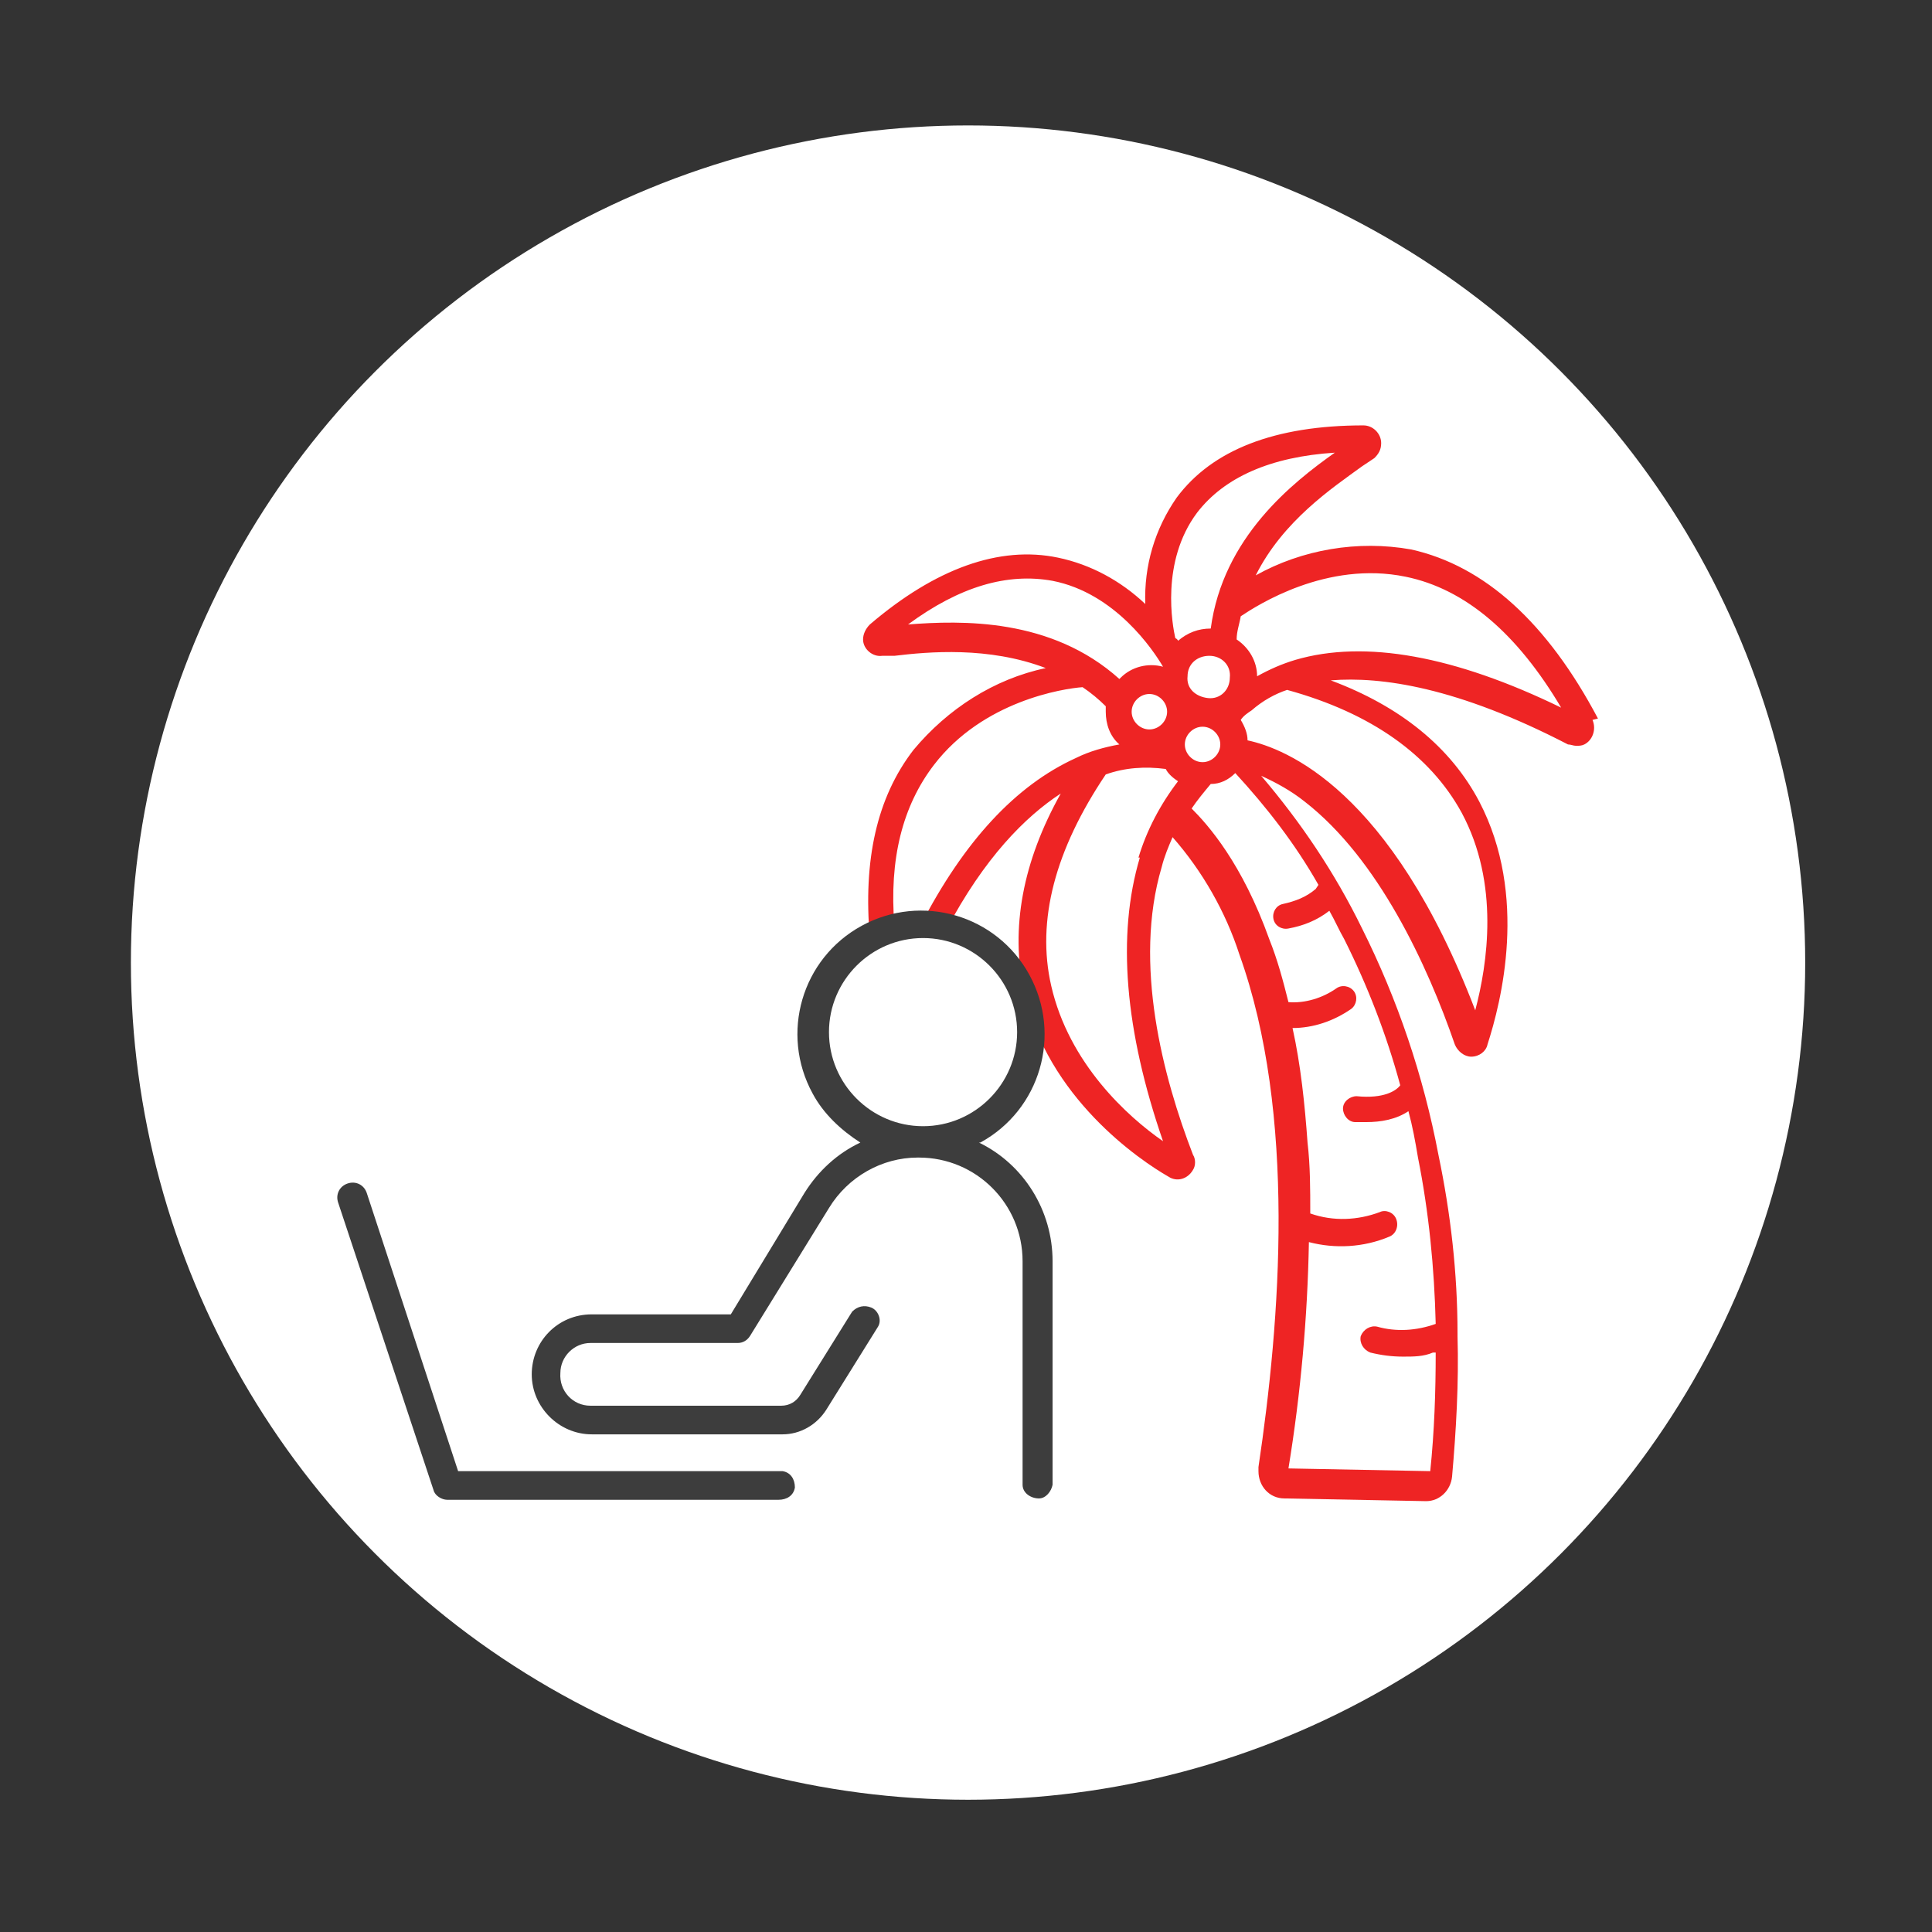 <svg xmlns="http://www.w3.org/2000/svg" id="Ebene_1" viewBox="0 0 141.7 141.7"><rect x="0" y="0" width="141.7" height="141.7" fill="#333333" stroke="none"/><defs><style>      .st0 {        fill: #3d3d3d;      }      .st1 {        fill: #fff;      }      .st2 {        fill: #ee2424;      }    </style></defs><circle class="st1" cx="71" cy="70.6" r="61.4"></circle><g id="remote-black-RGB"><g id="Ebene_1-2"><g id="Gruppe_200"><path id="Pfad_2844" class="st2" d="M117.2,52.7c-3.7-7-8.3-11.2-13.7-12.4-3.9-.7-8,0-11.4,1.9,2-4,5.6-6.4,7.8-8,.3-.2.6-.4.9-.6.3-.3.5-.6.5-1.1,0-.7-.6-1.3-1.3-1.3h0c-6.5,0-11.1,1.8-13.7,5.3-1.6,2.3-2.4,5-2.3,7.8-1.8-1.7-4-2.9-6.4-3.4-4.3-.9-9,.8-13.8,4.9-.3.3-.5.7-.5,1.1,0,.7.7,1.3,1.4,1.2.3,0,.6,0,.9,0,2.5-.3,6.9-.7,11.1.9-3.8.8-7.2,3-9.7,6-2.7,3.5-3.7,8.1-3.2,13.8.5-.5,1.2-.8,1.8-.9-.4-4.9.6-8.8,2.9-11.8,3.6-4.7,9.5-5.6,10.9-5.7.6.4,1.2.9,1.7,1.4,0,.1,0,.3,0,.4,0,.9.3,1.8,1,2.4-1.1.2-2.2.5-3.2,1-4.4,2-8.2,6.1-11.4,12.3,0,0,.2,0,.3,0h0c.6,0,1.1.1,1.6.3,2.8-5.3,5.8-8.3,8.4-10-2.8,5-3.7,9.9-2.7,14.5,1.7,7.8,8.5,12.4,10.6,13.6.6.4,1.4.2,1.8-.5.2-.3.2-.8,0-1.1-2.2-5.7-4.4-14-2.3-21.1.2-.8.5-1.5.8-2.2,2.2,2.5,3.9,5.5,4.9,8.6,4.2,11.7,3,26.9,1.4,37.6,0,0,0,.2,0,.3,0,1.1.8,2,1.9,2l10.4.2h0c1,0,1.8-.8,1.9-1.8.3-3.4.5-6.9.4-10.3v-.2c0-4.4-.5-8.8-1.4-13.1-1.1-5.8-3-11.4-5.6-16.6-2-4.1-4.5-7.8-7.4-11.2,1.1.5,2.2,1.1,3.2,1.9,5.4,4.2,9,12,11,17.8.2.5.7.9,1.2.9h0c.6,0,1.1-.4,1.2-.9,1-3.1,3-10.9-.6-17.8-2.1-4-5.8-7-10.9-8.9,3.7-.3,9.3.5,17.4,4.7.2,0,.4.1.6.1h0c.2,0,.4,0,.6-.1.6-.3.9-1.1.6-1.8h0ZM87.8,37.6c2-2.6,5.4-4.1,10.1-4.4-3.1,2.2-8.2,6.2-9.1,12.9h0c-.9,0-1.7.3-2.4.9,0,0,0-.1-.2-.2-.2-.9-1.1-5.6,1.6-9.2h0ZM90.2,49.7h0c0,.9-.7,1.6-1.6,1.5s-1.6-.7-1.5-1.6c0-.9.7-1.5,1.6-1.5h0c.9,0,1.6.7,1.5,1.6h0ZM85.6,52.2c0,.7-.6,1.3-1.3,1.3-.7,0-1.3-.6-1.3-1.3,0-.7.6-1.3,1.3-1.3h0c.7,0,1.3.6,1.3,1.3h0ZM82.1,49.8s0,0,0,0c-5-4.5-11.6-4.3-15.5-4,3.8-2.8,7.3-3.8,10.6-3.2,4.6.9,7.4,5.1,8.1,6.3,0,0,0,0,0,0-1.1-.3-2.3,0-3.1.8h0ZM83.6,62.9c-1.7,5.7-1.1,12.7,1.7,20.8-2.6-1.8-6.9-5.7-8.2-11.4h0c-1.1-4.8.3-10,4-15.5,1.4-.5,2.9-.6,4.4-.4.2.4.6.7.9.9-1.3,1.7-2.3,3.6-2.9,5.6h0ZM88.2,53.3h0c.7,0,1.3.6,1.3,1.3h0c0,.7-.6,1.3-1.3,1.3s-1.3-.6-1.3-1.3c0-.7.6-1.3,1.3-1.3h0ZM96.5,65.2c-.7.6-1.5.9-2.4,1.1-.5.1-.8.6-.7,1.1.1.5.6.8,1.1.7,1.1-.2,2.1-.6,3-1.3.4.7.7,1.4,1.1,2.1,1.7,3.4,3.1,7,4.1,10.7-.3.4-1.2,1-3.2.8-.5,0-1,.4-1,.9,0,.5.4,1,.9,1,.3,0,.5,0,.8,0,1.1,0,2.2-.2,3.1-.8.3,1.1.5,2.2.7,3.4.8,4,1.2,8.1,1.3,12.2-1.4.5-2.9.6-4.3.2h0c-.5-.1-1,.2-1.2.7-.1.5.2,1,.7,1.2,0,0,0,0,0,0,.8.2,1.6.3,2.4.3s1.5,0,2.2-.3c0,0,.1,0,.2,0,0,2.9-.1,5.8-.4,8.7,0,0,0,0,0,0h0l-10.4-.2h0c.9-5.5,1.4-11.1,1.5-16.6,1.9.5,4,.4,5.9-.4.5-.2.7-.8.5-1.3-.2-.5-.8-.7-1.2-.5-1.6.6-3.4.7-5.1.1,0-1.8,0-3.5-.2-5.2-.2-2.8-.5-5.7-1.1-8.4,1.5,0,3-.5,4.3-1.4.4-.3.5-.9.2-1.3s-.9-.5-1.3-.2c0,0,0,0,0,0-1,.7-2.3,1.1-3.5,1-.4-1.6-.8-3.1-1.4-4.6h0c-2-5.6-4.5-8.4-5.7-9.6.4-.6.9-1.2,1.4-1.8.7,0,1.3-.3,1.8-.8,2.3,2.5,4.4,5.2,6.1,8.2h0s0,0,0,0ZM107.2,59.6c2.8,5.2,1.9,11.1,1,14.5-6.2-16.2-13.9-19.2-16.7-19.8,0-.5-.2-1-.5-1.5.2-.3.5-.5.8-.7.8-.7,1.7-1.2,2.6-1.5,6.2,1.7,10.5,4.8,12.8,9,0,0,0,0,0,0ZM95,48.4c-1,.3-1.9.7-2.8,1.2,0-1.1-.6-2.1-1.5-2.7,0-.6.2-1.1.3-1.7,1.2-.8,6.3-4.1,12.1-2.9,4.4.9,8.2,4.2,11.4,9.6-7.8-3.8-14.4-5-19.5-3.5h0Z"></path><path id="Pfad_2845" class="st0" d="M57.2,107.9h-23.6l-6.7-20.4c-.2-.6-.8-.9-1.4-.7-.6.2-.9.8-.7,1.4h0s7,21.1,7,21.1c.1.4.6.7,1,.7h24.3c.6,0,1.1-.3,1.2-.9,0-.6-.3-1.1-.9-1.2h-.2Z"></path><path id="Pfad_2846" class="st0" d="M71.9,83.8c4.4-2.4,6-7.9,3.6-12.3-2.4-4.4-7.9-6-12.3-3.6-4.4,2.4-6,7.9-3.6,12.3.8,1.5,2.1,2.7,3.5,3.6-1.7.8-3.1,2.1-4.1,3.7l-5.4,8.9h-10.2c-2.5,0-4.4,2-4.4,4.4s2,4.4,4.4,4.4h14c1.3,0,2.5-.7,3.2-1.8l3.8-6.1c.3-.5,0-1.2-.5-1.4-.5-.2-1-.1-1.4.3l-3.8,6.1c-.3.5-.8.8-1.4.8h-14c-1.3,0-2.3-1.1-2.2-2.4,0-1.2,1-2.2,2.2-2.2h10.8c.4,0,.7-.2.9-.5l5.8-9.4c1.4-2.3,3.9-3.7,6.5-3.7h.1c4.2,0,7.6,3.4,7.6,7.6v16.4c0,.6.6,1,1.2,1,.5,0,.9-.5,1-1h0v-16.4c0-3.7-2.1-7.1-5.4-8.7h0,0ZM60.8,75.7c0-3.8,3.1-6.9,6.9-6.9s6.9,3.1,6.9,6.9-3.1,6.9-6.9,6.9-6.9-3.1-6.9-6.9h0Z"></path></g></g></g></svg>
